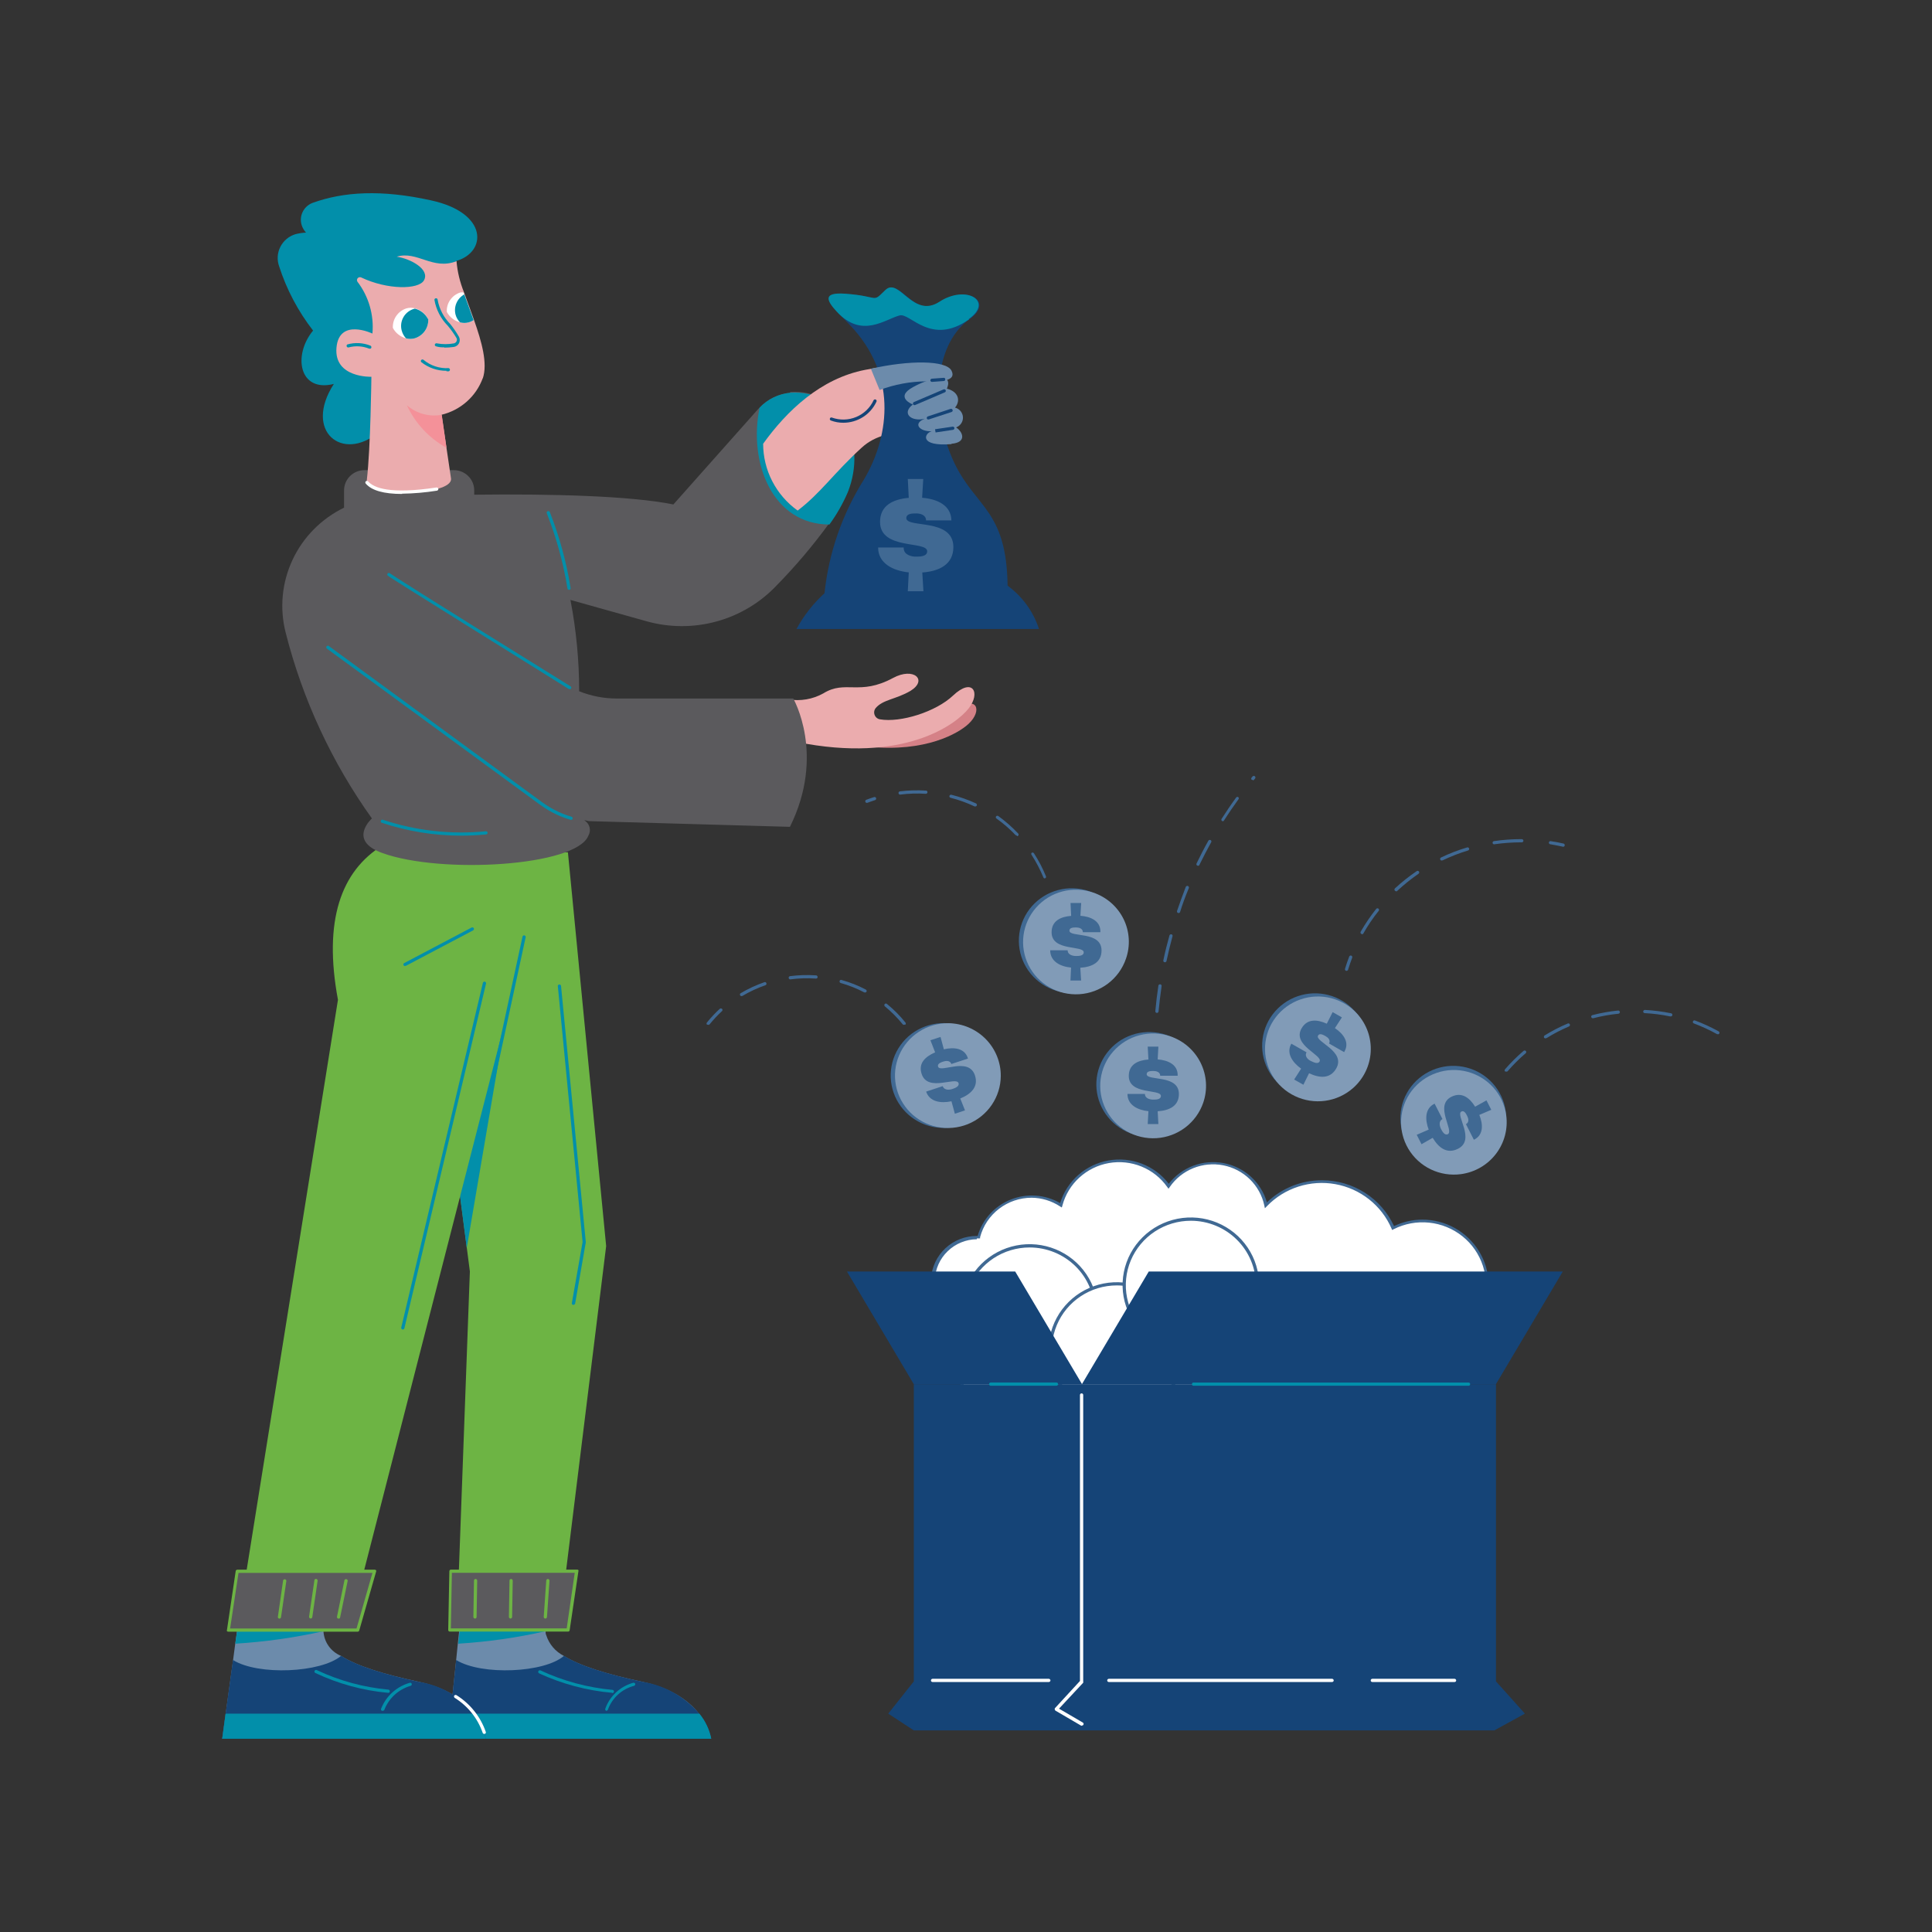 <svg xmlns="http://www.w3.org/2000/svg" width="200" height="200" viewBox="0 0 200 200" fill="none"><rect x="0" y="0" width="200" height="200" fill="#333333" stroke="none"/><mask id="mask0_6501_35560" style="mask-type:alpha" maskUnits="userSpaceOnUse" x="0" y="0" width="200" height="200"><rect width="200" height="200" fill="white"></rect></mask><g mask="url(#mask0_6501_35560)"><path d="M62.749 128.993L57.842 168.729H47.276L48.641 131.616L48.325 129.181L45.315 105.953L42.92 87.477L58.791 88.237L62.749 128.993Z" fill="#6DB444"></path><path d="M52.383 105.352L48.316 129.19L45.315 105.961L49.256 93.555L52.383 105.352Z" fill="#028FAA"></path><path d="M39.666 87.477C35.265 90.162 33.466 95.336 34.985 103.5L24.537 168.747H36.105L52.374 105.362C55.853 100.349 57.661 97.395 55.311 88.255L39.666 87.477Z" fill="#6DB444"></path><path d="M73.64 179.995H46.373L47.222 171.841L47.394 170.131L47.547 168.734H56.477V168.842C56.477 168.994 56.477 169.137 56.549 169.28C56.694 169.736 56.928 170.159 57.238 170.524C57.549 170.89 57.929 171.191 58.357 171.411C60.029 172.449 62.785 173.309 66.491 174.097C73.016 175.502 73.595 179.986 73.595 179.986" fill="#6C8BAB"></path><path d="M73.631 179.998H46.364L46.635 177.403L47.222 171.844C49.87 173.473 56.369 173.169 58.384 171.414C60.056 172.452 62.813 173.312 66.518 174.1C68.808 174.47 70.888 175.638 72.384 177.393C73.003 178.146 73.425 179.037 73.613 179.989" fill="#154477"></path><path d="M73.631 179.994H46.364L46.635 177.398H72.402C73.021 178.151 73.443 179.042 73.631 179.994Z" fill="#028FAA"></path><path d="M62.821 177.102H62.758C62.717 177.086 62.683 177.055 62.664 177.015C62.646 176.974 62.644 176.929 62.659 176.887C62.887 176.242 63.27 175.662 63.773 175.194C64.276 174.727 64.886 174.386 65.551 174.201C65.593 174.19 65.638 174.195 65.676 174.215C65.715 174.235 65.744 174.268 65.759 174.309C65.768 174.352 65.761 174.396 65.739 174.434C65.718 174.472 65.683 174.501 65.641 174.515C65.02 174.677 64.448 174.986 63.976 175.417C63.503 175.848 63.144 176.386 62.93 176.986C62.917 177.016 62.896 177.043 62.869 177.062C62.842 177.081 62.809 177.092 62.776 177.093" fill="#028FAA"></path><path d="M63.373 175.24C60.753 175.007 58.194 174.326 55.809 173.226C55.77 173.205 55.74 173.171 55.725 173.129C55.71 173.088 55.711 173.043 55.727 173.002C55.747 172.962 55.781 172.931 55.824 172.916C55.866 172.901 55.913 172.903 55.953 172.922C58.301 174.019 60.825 174.7 63.41 174.936C63.431 174.938 63.452 174.944 63.471 174.955C63.489 174.965 63.506 174.979 63.52 174.995C63.533 175.012 63.543 175.031 63.549 175.052C63.555 175.072 63.557 175.094 63.554 175.115C63.552 175.156 63.534 175.195 63.504 175.223C63.473 175.251 63.433 175.267 63.392 175.267" fill="#028FAA"></path><path d="M56.477 168.758V168.865C53.504 169.535 50.481 169.966 47.439 170.154L47.592 168.758H56.477Z" fill="#028FAA"></path><path d="M50.276 179.995H23.009L24.13 171.841L24.355 170.131L24.554 168.734H33.484V168.842C33.509 169.396 33.692 169.931 34.012 170.386C34.332 170.84 34.776 171.196 35.291 171.411C36.927 172.449 39.657 173.309 43.353 174.097C49.834 175.502 50.258 179.986 50.258 179.986" fill="#6C8BAB"></path><path d="M50.277 179.998H23L23.352 177.403L24.121 171.844C26.724 173.473 33.231 173.169 35.31 171.414C36.946 172.452 39.675 173.312 43.363 174.1C45.627 174.461 47.679 175.633 49.129 177.393C49.72 178.153 50.114 179.044 50.277 179.989" fill="#154477"></path><path d="M50.277 179.994H23L23.352 177.398H49.129C49.72 178.158 50.114 179.049 50.277 179.994Z" fill="#028FAA"></path><path d="M39.54 177.104C39.5 177.086 39.469 177.054 39.452 177.015C39.435 176.975 39.434 176.93 39.45 176.889C39.701 176.245 40.1 175.668 40.614 175.202C41.129 174.737 41.745 174.395 42.414 174.204C42.435 174.197 42.457 174.194 42.479 174.196C42.501 174.198 42.522 174.204 42.541 174.214C42.561 174.224 42.578 174.238 42.592 174.254C42.606 174.271 42.616 174.29 42.622 174.311C42.633 174.354 42.627 174.399 42.605 174.438C42.584 174.476 42.547 174.505 42.505 174.517C41.891 174.695 41.328 175.01 40.858 175.439C40.387 175.867 40.023 176.397 39.793 176.988C39.782 177.019 39.761 177.046 39.734 177.066C39.706 177.085 39.673 177.095 39.64 177.095" fill="#028FAA"></path><path d="M40.172 175.241C37.57 175.003 35.031 174.312 32.671 173.2C32.647 173.193 32.625 173.181 32.607 173.165C32.588 173.149 32.573 173.129 32.563 173.106C32.553 173.084 32.548 173.06 32.548 173.035C32.548 173.011 32.554 172.987 32.564 172.965C32.575 172.943 32.59 172.923 32.609 172.907C32.628 172.891 32.65 172.88 32.674 172.873C32.698 172.867 32.723 172.865 32.747 172.869C32.771 172.873 32.795 172.882 32.815 172.896C35.14 173.994 37.643 174.676 40.208 174.91C40.23 174.912 40.251 174.918 40.27 174.928C40.288 174.939 40.305 174.953 40.318 174.97C40.332 174.986 40.342 175.005 40.348 175.026C40.354 175.046 40.355 175.068 40.353 175.089C40.353 175.11 40.349 175.13 40.34 175.149C40.332 175.168 40.32 175.186 40.305 175.2C40.289 175.214 40.272 175.225 40.252 175.232C40.232 175.239 40.211 175.242 40.19 175.241" fill="#028FAA"></path><path d="M33.484 168.758V168.865C30.481 169.535 27.428 169.966 24.356 170.154L24.555 168.758H33.484Z" fill="#028FAA"></path><path d="M100.275 74.924C101.712 73.581 101.178 71.907 98.946 73.438C96.903 74.671 94.492 75.164 92.122 74.834L89.962 77.305C95.81 77.887 99.208 75.927 100.275 74.924Z" fill="#D58187"></path><path d="M81.612 72.398C82.853 72.609 84.129 72.391 85.227 71.78C87.532 70.348 88.96 72.067 92.457 70.178C94.581 69.032 96.073 70.383 94.265 71.511C92.747 72.406 91.4 72.406 90.65 73.302C90.571 73.4 90.519 73.517 90.5 73.641C90.481 73.765 90.495 73.892 90.541 74.009C90.584 74.128 90.659 74.233 90.758 74.314C90.856 74.394 90.975 74.447 91.102 74.466C93.226 74.832 96.877 73.686 98.648 72.013C100.7 70.07 101.55 71.726 100.266 73.347C98.983 74.967 93.614 79.066 82.47 76.81L81.612 72.398Z" fill="#EBACAE"></path><path d="M81.828 40.657C80.605 40.765 79.466 41.317 78.629 42.206C78.567 42.258 78.51 42.315 78.457 42.376L69.708 52.222C65.316 51.327 57.055 51.113 49.092 51.211V50.764C49.092 50.209 48.871 49.678 48.476 49.286C48.081 48.893 47.546 48.671 46.986 48.669H37.732C37.171 48.669 36.633 48.889 36.236 49.282C35.84 49.675 35.617 50.208 35.617 50.764V52.554C33.266 53.696 31.382 55.603 30.282 57.956C29.181 60.309 28.93 62.965 29.57 65.48C31.317 72.387 34.345 78.913 38.5 84.725C38.5 84.725 35.933 87.008 39.584 88.306C45.658 90.508 59.64 89.684 60.905 86.516C61.063 86.247 61.107 85.928 61.027 85.627C60.947 85.327 60.751 85.07 60.48 84.913C60.652 84.913 60.815 84.985 60.986 85.003L81.774 85.594C85.488 78.11 82.117 72.309 82.117 72.309H63.788C62.474 72.304 61.173 72.049 59.956 71.558C59.955 68.386 59.653 65.221 59.052 62.105L66.942 64.316C69.309 64.978 71.815 64.983 74.185 64.331C76.555 63.679 78.698 62.395 80.382 60.619C82.344 58.619 84.157 56.48 85.805 54.219C86.564 53.178 87.201 52.055 87.703 50.871C89.736 45.733 87.052 40.246 81.774 40.577" fill="#5B5A5D"></path><path d="M47.249 27.006C50.376 26.111 50.593 22.038 44.61 20.74C39.467 19.603 35.572 19.845 32.364 20.999C32.107 21.095 31.875 21.245 31.684 21.439C31.492 21.633 31.345 21.865 31.253 22.12C31.161 22.376 31.126 22.648 31.151 22.919C31.176 23.189 31.259 23.45 31.396 23.685C31.474 23.826 31.568 23.959 31.677 24.079C31.311 24.096 30.947 24.15 30.592 24.24C30.256 24.341 29.944 24.508 29.675 24.732C29.406 24.956 29.186 25.231 29.027 25.541C28.868 25.851 28.774 26.191 28.751 26.538C28.728 26.885 28.776 27.233 28.893 27.561C29.666 29.966 30.856 32.219 32.409 34.221C30.303 36.763 30.945 40.657 34.56 39.744C31.387 44.658 35.464 47.89 39.196 44.748C42.929 41.606 40.416 31.938 40.416 31.938C40.416 31.938 45.405 31.123 47.249 27.077" fill="#028FAA"></path><path d="M49.978 39.14C49.639 40.072 49.071 40.906 48.327 41.569C47.583 42.231 46.684 42.7 45.712 42.935L46.219 46.355L46.689 49.532C46.897 51.367 37.768 51.484 37.976 49.667C38.365 46.364 38.446 39.005 38.446 39.005C38.446 39.005 34.569 39.14 34.831 36.007C35.093 32.874 38.554 34.53 38.554 34.53C38.727 32.61 38.173 30.696 37 29.159C36.965 29.103 36.948 29.038 36.954 28.973C36.959 28.907 36.985 28.845 37.029 28.796C37.073 28.746 37.131 28.713 37.196 28.699C37.261 28.686 37.328 28.693 37.389 28.72C40.1 30.018 43.336 29.991 43.887 29.025C44.529 27.888 42.522 26.787 41.067 26.572C43.191 25.927 44.782 28.004 47.258 27.037C47.353 28.144 47.615 29.23 48.035 30.26L48.117 30.492C48.424 31.343 48.758 32.229 49.075 33.133C49.861 35.371 50.503 37.609 49.978 39.176" fill="#EBACAE"></path><path d="M38.283 36.093H38.22C37.539 35.819 36.786 35.775 36.078 35.968C36.038 35.974 35.998 35.967 35.963 35.947C35.928 35.927 35.902 35.896 35.888 35.859C35.874 35.822 35.874 35.781 35.887 35.744C35.9 35.706 35.926 35.675 35.96 35.654C36.748 35.433 37.587 35.477 38.346 35.78C38.387 35.799 38.419 35.833 38.435 35.874C38.452 35.916 38.453 35.962 38.437 36.004C38.424 36.033 38.403 36.059 38.375 36.076C38.348 36.094 38.316 36.103 38.283 36.102" fill="#028FAA"></path><path d="M46.01 35.951C45.705 35.972 45.398 35.936 45.106 35.843C45.087 35.834 45.069 35.822 45.054 35.806C45.039 35.791 45.028 35.773 45.02 35.753C45.013 35.733 45.009 35.712 45.01 35.69C45.011 35.669 45.016 35.648 45.025 35.628C45.046 35.59 45.081 35.56 45.123 35.545C45.164 35.531 45.21 35.531 45.251 35.548C45.819 35.651 46.401 35.651 46.968 35.548C47.029 35.539 47.087 35.515 47.137 35.48C47.187 35.444 47.228 35.398 47.256 35.344C47.284 35.289 47.299 35.229 47.299 35.168C47.3 35.107 47.285 35.047 47.257 34.993C46.99 34.546 46.688 34.121 46.354 33.721C45.626 32.987 45.144 32.05 44.971 31.036C44.971 31.014 44.975 30.992 44.984 30.972C44.993 30.952 45.005 30.934 45.022 30.919C45.038 30.904 45.057 30.892 45.078 30.885C45.098 30.877 45.12 30.874 45.142 30.875C45.186 30.875 45.227 30.892 45.258 30.922C45.288 30.953 45.305 30.993 45.305 31.036C45.476 31.986 45.932 32.863 46.616 33.551C46.952 33.969 47.254 34.412 47.519 34.876C47.568 34.978 47.594 35.09 47.594 35.203C47.594 35.316 47.568 35.428 47.519 35.53C47.467 35.63 47.391 35.717 47.298 35.784C47.206 35.851 47.099 35.896 46.986 35.915C46.645 35.963 46.301 35.987 45.956 35.986" fill="#028FAA"></path><path d="M46.219 38.385C45.273 38.392 44.354 38.076 43.616 37.49C43.6 37.475 43.588 37.457 43.579 37.437C43.571 37.417 43.566 37.395 43.566 37.373C43.566 37.352 43.571 37.33 43.579 37.31C43.588 37.29 43.6 37.272 43.616 37.257C43.648 37.228 43.69 37.211 43.734 37.211C43.777 37.211 43.819 37.228 43.851 37.257C44.575 37.858 45.503 38.162 46.445 38.107C46.483 38.116 46.517 38.138 46.541 38.168C46.565 38.198 46.578 38.235 46.578 38.273C46.578 38.311 46.565 38.349 46.541 38.379C46.517 38.409 46.483 38.43 46.445 38.439H46.219" fill="#028FAA"></path><path d="M46.219 46.358C44.415 45.354 42.978 43.809 42.115 41.945C42.602 42.372 43.181 42.684 43.807 42.856C44.434 43.028 45.092 43.057 45.731 42.939L46.219 46.358Z" fill="#F49199"></path><path d="M44.33 32.998C44.362 33.443 44.241 33.885 43.986 34.252C43.732 34.62 43.359 34.891 42.929 35.021C42.633 35.104 42.321 35.104 42.025 35.021C41.737 34.944 41.468 34.809 41.235 34.624C41.001 34.439 40.809 34.209 40.669 33.947C40.645 33.504 40.77 33.066 41.023 32.7C41.276 32.334 41.645 32.061 42.07 31.924C42.365 31.838 42.679 31.838 42.974 31.924C43.252 32.001 43.511 32.134 43.735 32.314C43.959 32.494 44.143 32.718 44.276 32.971" fill="white"></path><path d="M44.33 32.999C44.362 33.443 44.241 33.885 43.987 34.253C43.732 34.62 43.359 34.891 42.929 35.022C42.634 35.104 42.321 35.104 42.025 35.022C41.814 34.793 41.662 34.516 41.583 34.216C41.456 33.744 41.523 33.241 41.771 32.818C42.018 32.395 42.425 32.086 42.902 31.96C42.931 31.951 42.963 31.951 42.992 31.96C43.27 32.037 43.529 32.17 43.753 32.35C43.977 32.53 44.161 32.754 44.294 33.008" fill="#028FAA"></path><path d="M49.066 33.104C48.903 33.222 48.719 33.31 48.524 33.364C48.228 33.449 47.915 33.449 47.62 33.364C47.328 33.291 47.056 33.157 46.821 32.972C46.586 32.787 46.393 32.554 46.255 32.29C46.228 31.847 46.352 31.409 46.606 31.044C46.859 30.679 47.229 30.409 47.656 30.276C47.764 30.262 47.873 30.262 47.981 30.276L48.063 30.509C48.37 31.359 48.704 32.245 49.021 33.149" fill="white"></path><path d="M49.066 33.108C48.902 33.226 48.718 33.314 48.523 33.368C48.228 33.452 47.915 33.452 47.62 33.368C47.398 33.147 47.24 32.872 47.159 32.571C47.056 32.172 47.088 31.751 47.252 31.372C47.415 30.993 47.7 30.678 48.062 30.477C48.37 31.327 48.704 32.213 49.02 33.117" fill="#028FAA"></path><path d="M87.767 50.949C87.258 52.131 86.619 53.255 85.86 54.297C80.003 54.297 77.455 47.968 78.63 42.203C79.468 41.316 80.607 40.765 81.829 40.655C87.107 40.324 89.8 45.811 87.767 50.949Z" fill="#028FAA"></path><path d="M47.746 86.508C44.94 86.508 42.153 86.054 39.494 85.166C39.462 85.145 39.437 85.115 39.424 85.078C39.411 85.042 39.411 85.003 39.423 84.966C39.436 84.93 39.46 84.899 39.493 84.879C39.526 84.858 39.564 84.849 39.603 84.852C43.04 86 46.685 86.409 50.295 86.052C50.338 86.049 50.38 86.062 50.413 86.089C50.447 86.115 50.469 86.153 50.476 86.195C50.478 86.218 50.476 86.24 50.47 86.262C50.463 86.283 50.453 86.303 50.438 86.321C50.424 86.338 50.407 86.353 50.386 86.363C50.367 86.374 50.345 86.381 50.322 86.383C49.418 86.464 48.605 86.508 47.746 86.508Z" fill="#028FAA"></path><path d="M82.579 52.847C84.947 51.057 86.293 48.998 89.212 46.331C92.132 43.663 96.443 45.436 97.347 44.451C98.251 43.466 97.564 38.257 96.859 38.06C95.205 37.603 92.34 37.729 89.574 38.284C84.938 39.179 81.44 42.544 79 45.937C79.001 47.285 79.324 48.614 79.943 49.815C80.562 51.016 81.459 52.055 82.561 52.847" fill="#EBACAE"></path><path d="M87.297 43.764C86.858 43.766 86.423 43.686 86.013 43.531C85.992 43.524 85.972 43.513 85.956 43.498C85.939 43.483 85.926 43.465 85.916 43.445C85.907 43.425 85.902 43.403 85.901 43.381C85.901 43.359 85.905 43.337 85.914 43.316C85.921 43.296 85.932 43.278 85.946 43.262C85.961 43.247 85.978 43.235 85.998 43.226C86.017 43.218 86.039 43.213 86.06 43.214C86.081 43.214 86.102 43.218 86.122 43.227C86.936 43.52 87.832 43.499 88.631 43.167C89.43 42.835 90.074 42.217 90.433 41.436C90.452 41.397 90.486 41.367 90.528 41.353C90.569 41.339 90.615 41.341 90.654 41.36C90.694 41.379 90.724 41.413 90.739 41.454C90.753 41.495 90.75 41.541 90.731 41.58C90.431 42.232 89.947 42.785 89.338 43.172C88.729 43.559 88.02 43.765 87.297 43.764Z" fill="#154477"></path><path d="M107.488 65.115H82.452C83.204 63.728 84.185 62.475 85.353 61.409C85.793 57.221 87.194 53.189 89.448 49.62C91.879 45.502 93.009 39.317 88.381 34.08C88.056 33.722 87.685 33.337 87.324 32.97C85.896 31.52 84.703 30.222 87.577 30.428C91.192 30.687 90.288 31.448 91.716 30.052C93.144 28.655 94.563 33.06 97.32 31.26C100.076 29.461 102.978 31.189 100.357 33.051C100.075 33.245 99.815 33.466 99.579 33.713C96.344 36.962 96.705 43.515 98.775 47.883C100.998 52.574 104.198 52.762 104.306 60.63C105.836 61.747 106.971 63.313 107.551 65.106" fill="#154477"></path><path d="M98.513 45.974C95.078 46.252 95.693 44.828 96.452 44.64C95.214 44.703 94.427 43.844 95.747 43.343C94.337 43.692 93.289 42.797 94.5 41.874C94.5 41.874 92.566 41.141 94.5 40.084C95.306 39.631 96.178 39.302 97.085 39.109C98.223 38.921 98.187 39.654 98.142 39.843C98.113 39.977 98.074 40.108 98.025 40.236C99.172 40.523 99.489 41.436 98.865 42.197C99.09 42.253 99.29 42.379 99.438 42.556C99.585 42.734 99.671 42.953 99.683 43.182C99.695 43.411 99.633 43.639 99.505 43.83C99.377 44.022 99.191 44.167 98.974 44.247C99.697 44.712 100.103 45.813 98.485 45.938" fill="#6C8BAB"></path><path d="M90.152 38.171C94.111 37.276 97.952 37.276 98.503 38.377C99.055 39.478 97.31 39.523 95.882 39.478C94.233 39.49 92.598 39.793 91.056 40.373L90.152 38.171Z" fill="#6C8BAB"></path><path d="M100.311 33.063C96.371 35.847 94.228 32.365 93.135 32.651C91.58 33.063 89.212 35.086 86.6 32.24C85.57 31.112 85.136 30.235 87.504 30.405C91.119 30.664 90.216 31.425 91.644 30.028C93.072 28.632 94.491 33.036 97.247 31.237C100.004 29.438 102.905 31.165 100.284 33.027" fill="#028FAA"></path><path d="M58.908 61.062C58.868 61.062 58.829 61.048 58.799 61.022C58.769 60.995 58.75 60.959 58.745 60.919C58.314 58.271 57.602 55.676 56.621 53.176C56.606 53.156 56.596 53.132 56.592 53.107C56.587 53.082 56.588 53.056 56.595 53.032C56.602 53.007 56.614 52.985 56.63 52.966C56.647 52.947 56.668 52.931 56.691 52.921C56.715 52.91 56.74 52.906 56.766 52.906C56.791 52.907 56.816 52.913 56.839 52.925C56.862 52.937 56.882 52.953 56.897 52.974C56.913 52.994 56.923 53.017 56.929 53.042C57.922 55.57 58.641 58.195 59.071 60.874C59.075 60.896 59.074 60.919 59.069 60.94C59.063 60.962 59.053 60.982 59.04 61C59.026 61.017 59.009 61.032 58.99 61.043C58.97 61.053 58.948 61.06 58.926 61.062" fill="#028FAA"></path><path d="M59.115 84.869H59.07C58.589 84.725 58.118 84.549 57.66 84.341C57.047 84.054 56.463 83.71 55.916 83.312L33.818 67.128C33.792 67.099 33.776 67.061 33.774 67.022C33.772 66.983 33.784 66.945 33.807 66.913C33.831 66.882 33.864 66.859 33.902 66.849C33.941 66.839 33.981 66.843 34.017 66.859L56.115 83.043C56.644 83.429 57.21 83.762 57.805 84.037C58.242 84.243 58.696 84.413 59.161 84.547C59.203 84.56 59.239 84.588 59.261 84.627C59.283 84.665 59.289 84.71 59.278 84.753C59.268 84.788 59.247 84.818 59.217 84.839C59.188 84.86 59.152 84.871 59.115 84.869Z" fill="#028FAA"></path><path d="M58.963 71.324H58.873L58.376 71.01C40.3 59.758 40.182 59.633 40.137 59.588C40.107 59.556 40.09 59.515 40.09 59.472C40.09 59.428 40.107 59.387 40.137 59.355C40.17 59.328 40.211 59.312 40.254 59.312C40.297 59.312 40.339 59.328 40.372 59.355C40.517 59.472 43.083 61.146 58.556 70.733L59.053 71.046C59.088 71.063 59.115 71.091 59.13 71.126C59.145 71.16 59.148 71.199 59.137 71.236C59.126 71.272 59.103 71.303 59.071 71.324C59.039 71.345 59.001 71.354 58.963 71.35" fill="#028FAA"></path><path d="M50.132 179.496C50.097 179.496 50.064 179.485 50.035 179.466C50.006 179.447 49.983 179.42 49.969 179.389C49.453 177.888 48.432 176.609 47.077 175.764C47.039 175.74 47.012 175.702 47.002 175.658C46.992 175.615 46.999 175.569 47.023 175.531C47.05 175.496 47.089 175.472 47.132 175.464C47.175 175.456 47.22 175.464 47.258 175.486C48.674 176.373 49.742 177.711 50.286 179.281C50.294 179.301 50.298 179.323 50.298 179.344C50.297 179.366 50.292 179.387 50.283 179.407C50.273 179.426 50.26 179.443 50.243 179.457C50.227 179.471 50.207 179.482 50.186 179.487H50.132" fill="white"></path><path d="M50.114 116.114C50.092 116.11 50.071 116.101 50.053 116.089C50.035 116.077 50.02 116.061 50.008 116.043C49.996 116.024 49.988 116.003 49.984 115.982C49.981 115.96 49.982 115.938 49.987 115.917L54.09 96.958C54.094 96.936 54.103 96.916 54.115 96.898C54.128 96.88 54.144 96.865 54.163 96.853C54.181 96.841 54.202 96.834 54.224 96.83C54.245 96.827 54.268 96.828 54.289 96.833C54.311 96.837 54.331 96.846 54.349 96.858C54.368 96.87 54.383 96.886 54.395 96.904C54.407 96.922 54.415 96.943 54.418 96.965C54.422 96.986 54.421 97.008 54.416 97.029L50.312 115.989C50.304 116.025 50.283 116.057 50.254 116.08C50.224 116.103 50.187 116.115 50.15 116.114" fill="#028FAA"></path><path d="M41.917 100.01C41.887 100.008 41.858 99.999 41.833 99.984C41.807 99.968 41.786 99.946 41.772 99.92C41.753 99.881 41.75 99.835 41.763 99.794C41.777 99.752 41.806 99.717 41.845 99.696L48.822 96.017C48.862 95.998 48.907 95.995 48.949 96.008C48.992 96.021 49.027 96.05 49.048 96.089C49.067 96.128 49.071 96.174 49.057 96.215C49.044 96.257 49.014 96.292 48.975 96.313L41.998 99.992H41.917" fill="#028FAA"></path><path d="M41.664 137.623C41.642 137.619 41.621 137.61 41.603 137.598C41.585 137.586 41.569 137.57 41.558 137.552C41.546 137.533 41.538 137.512 41.534 137.491C41.531 137.469 41.532 137.447 41.537 137.426L49.988 101.746C49.998 101.704 50.025 101.667 50.062 101.644C50.099 101.621 50.144 101.612 50.187 101.62C50.209 101.625 50.229 101.635 50.247 101.648C50.266 101.661 50.281 101.678 50.293 101.697C50.305 101.716 50.312 101.738 50.316 101.76C50.319 101.782 50.318 101.804 50.313 101.826L41.862 137.507C41.853 137.542 41.831 137.574 41.802 137.596C41.773 137.619 41.737 137.631 41.7 137.632" fill="#028FAA"></path><path d="M59.333 135.085C59.311 135.082 59.291 135.074 59.272 135.063C59.254 135.052 59.238 135.037 59.225 135.02C59.212 135.002 59.203 134.982 59.199 134.961C59.194 134.94 59.194 134.918 59.197 134.897L60.309 128.577L57.742 102.045C57.751 102.008 57.772 101.975 57.803 101.951C57.833 101.927 57.871 101.914 57.909 101.914C57.948 101.914 57.986 101.927 58.016 101.951C58.046 101.975 58.068 102.008 58.077 102.045L60.643 128.595L59.541 134.933C59.533 134.973 59.511 135.008 59.48 135.034C59.449 135.06 59.41 135.075 59.369 135.076" fill="#028FAA"></path><path d="M38.763 162.656H24.537L23.624 168.743H37.018L38.763 162.656Z" fill="#5B5A5D"></path><path d="M37.027 168.91H23.623C23.6 168.911 23.576 168.907 23.554 168.898C23.532 168.888 23.513 168.874 23.497 168.857C23.486 168.836 23.481 168.813 23.481 168.79C23.481 168.766 23.486 168.743 23.497 168.722L24.401 162.626C24.409 162.588 24.431 162.553 24.462 162.529C24.494 162.504 24.532 162.491 24.572 162.492H38.798C38.824 162.493 38.849 162.499 38.873 162.51C38.896 162.52 38.917 162.536 38.934 162.555C38.951 162.601 38.951 162.652 38.934 162.698L37.19 168.785C37.181 168.82 37.162 168.851 37.134 168.874C37.106 168.896 37.072 168.909 37.036 168.91M23.822 168.579H36.909L38.554 162.824H24.69L23.822 168.579Z" fill="#6DB444"></path><path d="M35.021 167.555C34.999 167.552 34.979 167.544 34.96 167.533C34.942 167.522 34.926 167.507 34.913 167.49C34.9 167.472 34.891 167.452 34.887 167.431C34.882 167.41 34.881 167.389 34.885 167.367L35.654 163.599C35.658 163.578 35.666 163.557 35.679 163.539C35.691 163.521 35.707 163.506 35.726 163.494C35.745 163.482 35.765 163.474 35.787 163.471C35.809 163.467 35.831 163.468 35.852 163.473C35.874 163.477 35.895 163.484 35.913 163.495C35.931 163.507 35.948 163.522 35.96 163.539C35.973 163.557 35.982 163.577 35.987 163.598C35.991 163.619 35.992 163.64 35.988 163.661L35.211 167.43C35.206 167.469 35.187 167.504 35.157 167.529C35.126 167.554 35.087 167.567 35.048 167.564" fill="#6DB444"></path><path d="M32.138 167.548C32.095 167.539 32.057 167.515 32.03 167.48C32.004 167.446 31.991 167.403 31.994 167.36L32.545 163.591C32.547 163.569 32.554 163.548 32.565 163.528C32.575 163.509 32.59 163.492 32.608 163.478C32.626 163.465 32.646 163.455 32.668 163.45C32.69 163.445 32.712 163.444 32.735 163.448C32.778 163.456 32.816 163.48 32.843 163.515C32.869 163.549 32.882 163.592 32.879 163.636L32.328 167.404C32.324 167.444 32.304 167.48 32.274 167.507C32.244 167.533 32.205 167.548 32.165 167.548" fill="#6DB444"></path><path d="M28.902 167.557C28.88 167.554 28.859 167.546 28.841 167.535C28.822 167.524 28.806 167.509 28.794 167.492C28.781 167.474 28.772 167.454 28.767 167.433C28.763 167.412 28.762 167.391 28.766 167.369L29.308 163.601C29.321 163.563 29.346 163.531 29.38 163.51C29.414 163.489 29.455 163.481 29.494 163.486C29.534 163.491 29.57 163.51 29.598 163.539C29.625 163.568 29.641 163.606 29.643 163.645L29.091 167.414C29.087 167.454 29.068 167.49 29.038 167.517C29.008 167.543 28.969 167.558 28.929 167.557" fill="#6DB444"></path><path d="M59.749 162.656H46.68L46.562 168.743H58.872L59.749 162.656Z" fill="#5B5A5D"></path><path d="M58.872 168.903H46.562C46.54 168.903 46.517 168.899 46.497 168.89C46.477 168.88 46.459 168.866 46.445 168.849C46.427 168.836 46.413 168.818 46.405 168.797C46.397 168.777 46.395 168.754 46.4 168.733L46.517 162.646C46.517 162.625 46.521 162.604 46.529 162.584C46.538 162.565 46.55 162.547 46.565 162.532C46.58 162.517 46.598 162.505 46.618 162.497C46.637 162.489 46.658 162.485 46.68 162.485H59.749C59.773 162.483 59.797 162.488 59.819 162.497C59.84 162.506 59.86 162.52 59.875 162.538C59.893 162.581 59.893 162.63 59.875 162.673L58.971 168.759C58.967 168.799 58.948 168.836 58.918 168.862C58.888 168.889 58.849 168.903 58.809 168.903M46.671 168.571H58.664L59.496 162.816H46.779L46.671 168.571Z" fill="#6DB444"></path><path d="M56.441 167.553C56.397 167.549 56.356 167.528 56.328 167.494C56.299 167.461 56.285 167.418 56.287 167.374L56.549 163.606C56.554 163.562 56.575 163.522 56.609 163.494C56.642 163.465 56.686 163.451 56.73 163.453C56.773 163.46 56.813 163.482 56.841 163.515C56.869 163.548 56.884 163.589 56.884 163.632L56.622 167.392C56.619 167.436 56.6 167.477 56.568 167.506C56.536 167.536 56.494 167.553 56.45 167.553" fill="#6DB444"></path><path d="M52.843 167.553C52.799 167.551 52.758 167.532 52.728 167.5C52.697 167.468 52.681 167.427 52.681 167.383L52.744 163.614C52.744 163.571 52.761 163.531 52.791 163.5C52.822 163.47 52.863 163.453 52.906 163.453C52.952 163.453 52.995 163.471 53.027 163.503C53.059 163.535 53.078 163.578 53.078 163.623L53.014 167.383C53.014 167.428 52.996 167.471 52.964 167.503C52.932 167.535 52.889 167.553 52.843 167.553Z" fill="#6DB444"></path><path d="M49.174 167.553C49.129 167.553 49.085 167.535 49.053 167.503C49.021 167.471 49.003 167.428 49.003 167.383L49.066 163.614C49.066 163.592 49.07 163.571 49.079 163.551C49.088 163.531 49.101 163.512 49.117 163.497C49.133 163.482 49.152 163.471 49.172 163.463C49.193 163.455 49.215 163.452 49.237 163.453C49.319 163.453 49.4 163.534 49.4 163.623L49.337 167.383C49.338 167.405 49.334 167.427 49.327 167.447C49.319 167.468 49.307 167.487 49.292 167.503C49.277 167.519 49.259 167.531 49.239 167.54C49.218 167.549 49.196 167.553 49.174 167.553Z" fill="#6DB444"></path><path d="M98.503 53.874H95.864C95.864 53.283 95.231 53.149 94.852 53.149C94.472 53.149 93.822 53.149 93.822 53.632C93.822 54.706 98.693 53.587 98.693 56.631C98.693 58.421 97.247 59.137 95.475 59.263L95.593 61.205H93.975L94.075 59.253C92.43 59.083 90.902 58.313 90.902 56.675H93.55V56.729C93.55 57.454 94.373 57.624 94.789 57.624C95.204 57.624 95.982 57.624 95.982 57.069C95.982 55.95 91.101 56.971 91.101 54.026C91.101 52.334 92.43 51.68 94.075 51.537L93.975 49.586H95.575L95.457 51.528C97.048 51.654 98.485 52.334 98.485 53.9" fill="#406993"></path><path d="M41.627 51.134C39.729 51.134 38.473 50.776 37.868 50.069C37.851 50.053 37.839 50.034 37.83 50.013C37.821 49.993 37.817 49.971 37.817 49.948C37.817 49.926 37.821 49.903 37.83 49.883C37.839 49.862 37.851 49.843 37.868 49.827C37.899 49.798 37.941 49.781 37.985 49.781C38.029 49.781 38.071 49.798 38.103 49.827C38.69 50.516 40.398 51.188 45.188 50.463C45.233 50.458 45.277 50.47 45.312 50.496C45.348 50.523 45.371 50.562 45.378 50.606C45.381 50.649 45.368 50.693 45.342 50.727C45.315 50.762 45.277 50.785 45.234 50.794C44.038 50.985 42.83 51.09 41.618 51.107" fill="white"></path><path d="M96.85 44.767L96.795 44.435L98.603 44.167C98.647 44.159 98.693 44.169 98.73 44.194C98.767 44.219 98.793 44.258 98.802 44.301C98.807 44.346 98.795 44.391 98.769 44.428C98.742 44.464 98.702 44.489 98.657 44.498L96.85 44.767Z" fill="#154477"></path><path d="M96.099 43.427C96.065 43.428 96.033 43.417 96.005 43.398C95.978 43.379 95.957 43.351 95.945 43.32C95.931 43.277 95.935 43.231 95.955 43.191C95.975 43.15 96.011 43.12 96.054 43.105L98.404 42.326C98.446 42.315 98.492 42.32 98.53 42.34C98.569 42.361 98.598 42.395 98.612 42.437C98.626 42.478 98.624 42.523 98.605 42.562C98.586 42.602 98.553 42.633 98.512 42.648L96.153 43.419H96.099" fill="#154477"></path><path d="M94.671 41.947C94.638 41.946 94.606 41.935 94.579 41.916C94.551 41.897 94.53 41.871 94.518 41.84C94.509 41.821 94.504 41.8 94.503 41.778C94.502 41.757 94.506 41.736 94.513 41.716C94.521 41.696 94.532 41.677 94.547 41.662C94.562 41.646 94.58 41.634 94.599 41.625L97.681 40.309C97.701 40.301 97.723 40.297 97.745 40.297C97.767 40.297 97.788 40.301 97.808 40.31C97.829 40.318 97.847 40.33 97.862 40.345C97.878 40.361 97.89 40.379 97.898 40.399C97.906 40.419 97.911 40.44 97.911 40.462C97.911 40.483 97.906 40.505 97.898 40.525C97.889 40.544 97.877 40.563 97.862 40.578C97.846 40.593 97.828 40.605 97.808 40.614L94.735 41.929H94.671" fill="#154477"></path><path d="M96.48 39.533C96.437 39.533 96.396 39.518 96.364 39.49C96.332 39.462 96.312 39.423 96.308 39.381C96.305 39.337 96.32 39.294 96.349 39.261C96.377 39.227 96.418 39.206 96.462 39.202L97.682 39.112C97.704 39.108 97.726 39.109 97.748 39.115C97.769 39.12 97.789 39.131 97.806 39.146C97.822 39.161 97.835 39.179 97.844 39.199C97.852 39.22 97.855 39.242 97.853 39.264C97.856 39.286 97.854 39.308 97.847 39.329C97.841 39.35 97.83 39.37 97.816 39.386C97.801 39.403 97.784 39.417 97.764 39.427C97.744 39.436 97.722 39.442 97.7 39.443L96.489 39.533H96.48Z" fill="#154477"></path><path d="M147.228 126.421C146.183 126.431 145.156 126.682 144.227 127.155C143.704 125.949 142.888 124.891 141.851 124.075C140.814 123.258 139.59 122.709 138.286 122.475C136.983 122.242 135.641 122.332 134.381 122.738C133.122 123.144 131.983 123.853 131.068 124.801C130.825 123.752 130.281 122.795 129.5 122.046C128.72 121.297 127.738 120.788 126.671 120.581C125.605 120.373 124.501 120.476 123.493 120.877C122.485 121.278 121.615 121.96 120.99 122.84C120.307 121.877 119.361 121.127 118.262 120.679C117.163 120.23 115.958 120.1 114.788 120.306C113.618 120.512 112.531 121.044 111.656 121.84C110.781 122.636 110.153 123.664 109.846 124.801C109.093 124.325 108.236 124.032 107.346 123.947C106.456 123.862 105.559 123.987 104.727 124.312C103.896 124.637 103.154 125.153 102.562 125.817C101.97 126.48 101.546 127.273 101.323 128.131H101.116C99.921 128.108 98.766 128.55 97.897 129.361C97.027 130.173 96.514 131.289 96.467 132.472C96.419 133.654 96.842 134.807 97.643 135.684C98.445 136.561 99.562 137.092 100.754 137.163C99.817 139.695 99.451 142.4 99.683 145.088C99.914 147.775 100.737 150.38 102.094 152.718C103.451 155.057 105.309 157.073 107.536 158.624C109.764 160.175 112.308 161.225 114.989 161.698C117.67 162.171 120.423 162.057 123.055 161.364C125.686 160.67 128.133 159.414 130.222 157.684C132.311 155.954 133.992 153.791 135.147 151.349C136.302 148.906 136.902 146.242 136.906 143.545C136.902 141.744 136.634 139.953 136.111 138.228C136.355 138.228 136.608 138.228 136.861 138.228C138.578 138.231 140.25 137.681 141.624 136.661C142.258 137.623 143.133 138.406 144.164 138.932C145.195 139.458 146.347 139.711 147.506 139.664C148.665 139.617 149.791 139.272 150.776 138.665C151.76 138.057 152.568 137.206 153.121 136.196C153.673 135.186 153.951 134.052 153.928 132.903C153.905 131.754 153.581 130.631 152.987 129.644C152.394 128.657 151.553 127.839 150.544 127.271C149.536 126.703 148.396 126.404 147.237 126.403" fill="white"></path><path d="M118.243 162.175C115.226 162.185 112.251 161.475 109.571 160.104C106.89 158.733 104.583 156.742 102.844 154.3C101.106 151.858 99.988 149.037 99.585 146.076C99.182 143.115 99.505 140.101 100.528 137.29C99.332 137.143 98.237 136.549 97.467 135.63C96.697 134.711 96.311 133.536 96.385 132.344C96.46 131.152 96.992 130.033 97.87 129.216C98.749 128.399 99.91 127.944 101.116 127.945H101.206C101.45 127.099 101.886 126.32 102.48 125.666C103.075 125.013 103.812 124.503 104.636 124.175C105.46 123.847 106.349 123.709 107.235 123.773C108.12 123.837 108.98 124.1 109.747 124.543C110.089 123.422 110.737 122.417 111.62 121.638C112.503 120.859 113.587 120.337 114.751 120.131C115.915 119.924 117.113 120.041 118.215 120.467C119.316 120.893 120.277 121.613 120.99 122.547C121.643 121.703 122.52 121.055 123.523 120.677C124.526 120.298 125.615 120.203 126.67 120.403C127.724 120.603 128.701 121.089 129.492 121.808C130.283 122.526 130.857 123.448 131.149 124.472C132.674 122.997 134.721 122.175 136.852 122.18C138.423 122.179 139.962 122.625 141.284 123.467C142.606 124.308 143.656 125.508 144.308 126.924C145.218 126.486 146.216 126.257 147.228 126.253C148.411 126.252 149.574 126.553 150.605 127.127C151.636 127.702 152.5 128.531 153.112 129.533C153.725 130.535 154.066 131.677 154.102 132.848C154.138 134.019 153.868 135.18 153.319 136.217C152.769 137.255 151.958 138.134 150.964 138.77C149.971 139.406 148.828 139.777 147.647 139.847C146.466 139.917 145.287 139.684 144.224 139.17C143.161 138.656 142.25 137.879 141.579 136.914C140.198 137.885 138.545 138.404 136.852 138.4C136.689 138.4 136.517 138.4 136.328 138.4C137.133 141.174 137.276 144.095 136.746 146.934C136.217 149.772 135.029 152.449 133.276 154.755C131.524 157.061 129.254 158.933 126.647 160.222C124.04 161.511 121.166 162.183 118.252 162.184M101.125 128.285C99.996 128.298 98.916 128.74 98.107 129.52C97.298 130.299 96.822 131.357 96.778 132.474C96.734 133.591 97.125 134.682 97.87 135.521C98.615 136.361 99.657 136.885 100.781 136.986H100.998L100.926 137.192C100.159 139.216 99.764 141.359 99.76 143.52C99.737 146.164 100.293 148.781 101.388 151.192C102.484 153.603 104.093 155.75 106.106 157.487C108.119 159.223 110.487 160.507 113.049 161.251C115.61 161.995 118.304 162.181 120.945 161.795C123.586 161.41 126.111 160.463 128.347 159.02C130.584 157.576 132.478 155.67 133.9 153.433C135.322 151.196 136.238 148.68 136.586 146.059C136.933 143.438 136.703 140.773 135.912 138.248L135.84 138.015H136.093C136.373 138.015 136.608 138.015 136.825 138.015C138.506 138.019 140.142 137.482 141.488 136.485L141.633 136.386L141.732 136.529C142.417 137.59 143.397 138.432 144.555 138.951C145.713 139.471 146.999 139.646 148.255 139.455C149.512 139.265 150.685 138.717 151.633 137.878C152.581 137.039 153.263 135.946 153.596 134.731C153.928 133.516 153.897 132.231 153.506 131.033C153.115 129.835 152.382 128.775 151.394 127.983C150.406 127.19 149.208 126.698 147.943 126.568C146.679 126.437 145.404 126.673 144.272 127.247L144.109 127.327L144.046 127.166C143.534 125.986 142.735 124.949 141.719 124.149C140.704 123.35 139.505 122.811 138.228 122.582C136.952 122.354 135.638 122.442 134.404 122.839C133.171 123.235 132.055 123.929 131.158 124.857L130.941 125.08L130.878 124.776C130.656 123.749 130.134 122.808 129.378 122.071C128.621 121.335 127.664 120.834 126.623 120.631C125.582 120.428 124.504 120.532 123.522 120.93C122.54 121.328 121.697 122.002 121.099 122.87L120.963 123.058L120.827 122.87C120.163 121.931 119.242 121.199 118.171 120.762C117.101 120.324 115.927 120.199 114.788 120.4C113.648 120.601 112.59 121.121 111.739 121.898C110.887 122.675 110.278 123.676 109.982 124.785L109.919 125L109.729 124.884C108.857 124.311 107.837 124 106.792 123.989C105.572 123.991 104.388 124.392 103.424 125.13C102.459 125.869 101.768 126.902 101.459 128.07V128.195H101.125" fill="#406993"></path><path d="M113.48 135.838C113.48 137.189 113.075 138.509 112.318 139.632C111.56 140.756 110.483 141.631 109.223 142.148C107.963 142.665 106.576 142.8 105.238 142.536C103.901 142.273 102.672 141.622 101.708 140.667C100.743 139.712 100.086 138.495 99.82 137.17C99.554 135.845 99.691 134.472 100.213 133.224C100.735 131.976 101.618 130.909 102.753 130.159C103.887 129.408 105.22 129.008 106.584 129.008C108.413 129.008 110.167 129.727 111.46 131.008C112.753 132.289 113.48 134.026 113.48 135.838Z" fill="white"></path><path d="M106.584 142.797C105.186 142.797 103.819 142.387 102.657 141.617C101.495 140.848 100.589 139.755 100.054 138.476C99.519 137.196 99.379 135.789 99.652 134.431C99.925 133.073 100.598 131.826 101.586 130.847C102.575 129.868 103.834 129.202 105.205 128.931C106.576 128.661 107.997 128.8 109.289 129.33C110.58 129.859 111.684 130.757 112.46 131.908C113.237 133.059 113.652 134.413 113.652 135.797C113.652 137.654 112.907 139.434 111.581 140.747C110.256 142.059 108.458 142.797 106.584 142.797ZM106.584 129.137C105.252 129.137 103.949 129.528 102.842 130.261C101.735 130.995 100.872 132.037 100.362 133.256C99.853 134.475 99.72 135.816 99.981 137.11C100.241 138.404 100.883 139.592 101.826 140.525C102.768 141.457 103.969 142.091 105.276 142.348C106.582 142.604 107.937 142.47 109.167 141.964C110.397 141.458 111.448 140.602 112.187 139.504C112.926 138.407 113.319 137.116 113.317 135.797C113.315 134.03 112.604 132.336 111.342 131.087C110.079 129.838 108.368 129.137 106.584 129.137Z" fill="#406993"></path><path d="M122.499 139.72C122.499 141.072 122.095 142.393 121.337 143.516C120.578 144.64 119.501 145.515 118.24 146.032C116.98 146.548 115.593 146.683 114.255 146.419C112.917 146.155 111.688 145.503 110.724 144.547C109.76 143.591 109.104 142.373 108.839 141.047C108.574 139.722 108.712 138.348 109.235 137.101C109.758 135.853 110.643 134.787 111.779 134.038C112.914 133.288 114.248 132.889 115.612 132.891C117.44 132.893 119.191 133.614 120.483 134.894C121.774 136.175 122.499 137.911 122.499 139.72Z" fill="white"></path><path d="M115.613 146.716C114.217 146.716 112.852 146.307 111.691 145.538C110.53 144.77 109.625 143.678 109.091 142.401C108.557 141.123 108.417 139.718 108.689 138.362C108.962 137.005 109.634 135.76 110.621 134.782C111.608 133.804 112.866 133.138 114.235 132.869C115.605 132.599 117.024 132.737 118.314 133.266C119.604 133.796 120.706 134.692 121.482 135.841C122.257 136.991 122.671 138.343 122.671 139.725C122.669 141.579 121.924 143.355 120.601 144.666C119.278 145.977 117.484 146.714 115.613 146.716ZM115.613 133.065C114.283 133.065 112.983 133.456 111.877 134.188C110.771 134.92 109.909 135.96 109.4 137.177C108.891 138.394 108.758 139.733 109.017 141.025C109.277 142.317 109.917 143.503 110.858 144.435C111.798 145.366 112.996 146 114.301 146.257C115.605 146.514 116.957 146.383 118.186 145.879C119.415 145.374 120.465 144.521 121.204 143.426C121.942 142.33 122.337 141.042 122.337 139.725C122.334 137.96 121.625 136.267 120.365 135.019C119.104 133.77 117.395 133.068 115.613 133.065Z" fill="#406993"></path><path d="M130.182 133.041C130.182 134.392 129.778 135.712 129.02 136.836C128.262 137.959 127.185 138.834 125.925 139.351C124.665 139.868 123.278 140.003 121.941 139.74C120.603 139.476 119.374 138.826 118.41 137.871C117.445 136.915 116.789 135.698 116.522 134.373C116.256 133.049 116.393 131.675 116.915 130.427C117.437 129.179 118.321 128.113 119.455 127.362C120.589 126.612 121.922 126.211 123.286 126.211C125.114 126.213 126.867 126.934 128.159 128.214C129.452 129.494 130.18 131.23 130.182 133.041Z" fill="white"></path><path d="M123.286 140.031C121.887 140.033 120.519 139.624 119.356 138.856C118.192 138.087 117.285 136.994 116.749 135.714C116.213 134.435 116.072 133.027 116.344 131.668C116.617 130.309 117.29 129.061 118.279 128.082C119.268 127.102 120.528 126.435 121.9 126.165C123.272 125.896 124.694 126.035 125.986 126.566C127.277 127.097 128.381 127.995 129.157 129.148C129.933 130.301 130.346 131.655 130.344 133.04C130.344 133.958 130.162 134.867 129.807 135.716C129.452 136.564 128.932 137.334 128.277 137.984C127.621 138.633 126.843 139.148 125.987 139.499C125.131 139.851 124.213 140.031 123.286 140.031ZM123.286 126.372C121.954 126.37 120.651 126.759 119.542 127.491C118.434 128.223 117.57 129.264 117.058 130.482C116.547 131.7 116.413 133.042 116.672 134.336C116.93 135.63 117.571 136.819 118.512 137.753C119.454 138.686 120.653 139.322 121.96 139.58C123.266 139.838 124.62 139.707 125.851 139.202C127.082 138.698 128.134 137.843 128.875 136.746C129.615 135.649 130.01 134.36 130.01 133.04C130.008 131.274 129.299 129.581 128.038 128.331C126.778 127.081 125.069 126.376 123.286 126.372Z" fill="#406993"></path><path d="M157.856 177.394L154.693 179.131H94.599L91.951 177.394L94.599 174.055V143.289H154.864V174.055L157.856 177.394Z" fill="#154477"></path><path d="M112.006 178.643C111.98 178.651 111.951 178.651 111.925 178.643L109.277 177.094C109.254 177.083 109.235 177.067 109.22 177.047C109.206 177.026 109.197 177.003 109.195 176.978C109.185 176.957 109.18 176.934 109.18 176.911C109.18 176.888 109.185 176.865 109.195 176.844L111.798 174.015V144.403C111.798 144.382 111.802 144.361 111.811 144.342C111.819 144.322 111.831 144.305 111.846 144.29C111.861 144.275 111.879 144.263 111.899 144.255C111.918 144.247 111.94 144.242 111.961 144.242C111.983 144.241 112.005 144.245 112.026 144.252C112.047 144.26 112.066 144.271 112.082 144.286C112.098 144.301 112.111 144.319 112.119 144.339C112.128 144.36 112.133 144.381 112.133 144.403V174.078C112.145 174.116 112.145 174.156 112.133 174.194L109.629 176.879L112.097 178.321C112.115 178.332 112.131 178.346 112.144 178.363C112.157 178.381 112.166 178.4 112.171 178.421C112.176 178.442 112.177 178.464 112.173 178.485C112.17 178.506 112.162 178.526 112.151 178.544C112.137 178.57 112.116 178.591 112.09 178.605C112.065 178.62 112.036 178.626 112.006 178.625" fill="white"></path><path d="M108.572 174.12H96.534C96.512 174.12 96.491 174.116 96.471 174.108C96.452 174.1 96.434 174.088 96.419 174.073C96.403 174.058 96.391 174.04 96.383 174.021C96.375 174.001 96.371 173.98 96.371 173.959C96.371 173.915 96.388 173.874 96.418 173.842C96.448 173.81 96.49 173.791 96.534 173.789H108.572C108.617 173.791 108.66 173.81 108.691 173.842C108.723 173.873 108.742 173.915 108.744 173.959C108.742 174.003 108.723 174.044 108.691 174.074C108.659 174.104 108.616 174.12 108.572 174.12Z" fill="white"></path><path d="M137.9 174.12H114.781C114.76 174.12 114.738 174.116 114.719 174.108C114.699 174.1 114.681 174.088 114.666 174.073C114.651 174.058 114.639 174.04 114.631 174.021C114.623 174.001 114.618 173.98 114.618 173.959C114.618 173.915 114.635 173.874 114.665 173.842C114.696 173.81 114.737 173.791 114.781 173.789H137.9C137.944 173.791 137.985 173.81 138.016 173.842C138.046 173.874 138.063 173.915 138.063 173.959C138.063 173.98 138.059 174.001 138.051 174.021C138.042 174.04 138.03 174.058 138.015 174.073C138 174.088 137.982 174.1 137.962 174.108C137.943 174.116 137.921 174.12 137.9 174.12Z" fill="white"></path><path d="M150.571 174.12H142.058C142.036 174.12 142.015 174.116 141.995 174.108C141.975 174.1 141.958 174.088 141.942 174.073C141.927 174.058 141.915 174.04 141.907 174.021C141.899 174.001 141.895 173.98 141.895 173.959C141.895 173.915 141.912 173.874 141.942 173.842C141.972 173.81 142.014 173.791 142.058 173.789H150.571C150.594 173.789 150.616 173.794 150.637 173.802C150.658 173.811 150.677 173.823 150.693 173.839C150.709 173.855 150.721 173.873 150.73 173.894C150.739 173.915 150.743 173.937 150.743 173.959C150.743 173.981 150.739 174.003 150.73 174.023C150.721 174.043 150.708 174.062 150.692 174.077C150.676 174.092 150.657 174.103 150.636 174.111C150.616 174.118 150.593 174.122 150.571 174.12Z" fill="white"></path><path d="M161.779 131.625H118.92L112.006 143.28H154.865L161.779 131.625Z" fill="#154477"></path><path d="M87.675 131.625H105.092L112.006 143.28H94.589L87.675 131.625Z" fill="#154477"></path><path d="M124.136 113.999C123.787 115.012 123.143 115.901 122.284 116.552C121.426 117.203 120.391 117.587 119.312 117.656C118.233 117.725 117.158 117.476 116.222 116.939C115.286 116.403 114.532 115.604 114.054 114.643C113.577 113.682 113.398 112.603 113.54 111.541C113.681 110.479 114.138 109.483 114.851 108.679C115.565 107.874 116.503 107.297 117.547 107.02C118.592 106.743 119.696 106.779 120.719 107.124C121.4 107.353 122.028 107.713 122.568 108.182C123.108 108.652 123.549 109.222 123.866 109.86C124.184 110.498 124.371 111.193 124.417 111.903C124.463 112.613 124.368 113.325 124.136 113.999Z" fill="#406993"></path><path d="M124.56 114.148C124.212 115.164 123.568 116.056 122.709 116.71C121.85 117.364 120.814 117.751 119.733 117.822C118.652 117.893 117.574 117.644 116.635 117.108C115.697 116.572 114.94 115.772 114.46 114.81C113.981 113.847 113.8 112.765 113.941 111.701C114.083 110.637 114.539 109.639 115.254 108.832C115.968 108.025 116.909 107.446 117.955 107.169C119.002 106.891 120.108 106.928 121.134 107.273C122.508 107.736 123.641 108.72 124.283 110.009C124.925 111.298 125.025 112.786 124.56 114.148Z" fill="#819BB7"></path><path d="M121.912 111.36H120.104C120.104 110.958 119.671 110.868 119.409 110.868C119.146 110.868 118.704 110.868 118.704 111.199C118.704 111.933 122.039 111.199 122.039 113.249C122.039 114.493 121.053 114.959 119.842 115.039L119.915 116.364H118.812L118.884 115.031C117.764 114.914 116.715 114.386 116.715 113.24H118.523C118.523 113.733 119.083 113.831 119.372 113.831C119.662 113.831 120.177 113.831 120.177 113.455C120.177 112.694 116.851 113.384 116.851 111.378C116.851 110.215 117.755 109.767 118.884 109.677L118.812 108.344H119.915L119.842 109.669C120.927 109.749 121.912 110.215 121.912 111.289" fill="#406993"></path><path d="M103.158 111.384C103.149 112.457 102.819 113.503 102.209 114.391C101.6 115.278 100.738 115.966 99.733 116.368C98.729 116.77 97.626 116.868 96.565 116.65C95.504 116.431 94.533 115.905 93.774 115.139C93.014 114.374 92.502 113.402 92.3 112.347C92.099 111.293 92.217 110.203 92.641 109.215C93.066 108.228 93.776 107.387 94.683 106.799C95.59 106.212 96.652 105.904 97.736 105.914C99.187 105.929 100.573 106.512 101.589 107.538C102.606 108.563 103.17 109.946 103.158 111.384Z" fill="#406993"></path><path d="M103.601 111.383C103.594 112.456 103.265 113.503 102.657 114.392C102.048 115.28 101.187 115.97 100.183 116.374C99.178 116.777 98.075 116.876 97.014 116.659C95.952 116.441 94.98 115.916 94.22 115.151C93.46 114.385 92.946 113.413 92.744 112.359C92.541 111.304 92.66 110.213 93.084 109.225C93.507 108.237 94.218 107.396 95.125 106.808C96.032 106.22 97.095 105.912 98.178 105.922C99.627 105.939 101.011 106.522 102.027 107.545C103.042 108.568 103.609 109.948 103.601 111.383Z" fill="#819BB7"></path><path d="M100.202 109.582L98.485 110.145C98.349 109.761 97.925 109.806 97.671 109.886C97.418 109.967 97.003 110.11 97.111 110.423C97.346 111.112 100.265 109.358 100.925 111.318C101.314 112.509 100.528 113.252 99.407 113.717L99.895 114.944L98.847 115.293L98.494 114.004C97.391 114.236 96.234 114.067 95.873 113.001L97.59 112.437C97.753 112.903 98.313 112.822 98.584 112.733C98.856 112.643 99.344 112.464 99.226 112.124C98.991 111.399 96.045 113.091 95.412 111.184C95.041 110.074 95.764 109.394 96.804 108.937L96.316 107.684L97.364 107.344L97.708 108.624C98.765 108.373 99.85 108.508 100.184 109.519" fill="#406993"></path><path d="M139.781 112.299C138.972 113.014 137.968 113.475 136.895 113.624C135.822 113.774 134.728 113.605 133.752 113.138C132.776 112.672 131.962 111.929 131.413 111.004C130.863 110.079 130.603 109.014 130.665 107.942C130.727 106.871 131.108 105.842 131.761 104.985C132.414 104.128 133.308 103.483 134.331 103.13C135.355 102.777 136.461 102.733 137.51 103.002C138.558 103.272 139.503 103.844 140.223 104.645C140.708 105.174 141.081 105.793 141.322 106.465C141.562 107.138 141.665 107.852 141.624 108.564C141.582 109.277 141.398 109.974 141.082 110.616C140.765 111.257 140.323 111.829 139.781 112.299Z" fill="#406993"></path><path d="M140.079 112.627C139.271 113.342 138.266 113.803 137.193 113.953C136.12 114.102 135.027 113.933 134.051 113.466C133.075 113 132.26 112.257 131.711 111.333C131.161 110.408 130.901 109.342 130.963 108.271C131.025 107.199 131.406 106.17 132.059 105.313C132.712 104.457 133.607 103.811 134.63 103.458C135.653 103.105 136.759 103.061 137.808 103.33C138.857 103.6 139.801 104.172 140.522 104.974C141.484 106.048 141.978 107.457 141.895 108.891C141.812 110.325 141.159 111.669 140.079 112.627Z" fill="#819BB7"></path><path d="M139.148 108.918L137.584 108.023C137.774 107.665 137.449 107.388 137.223 107.262C136.997 107.137 136.608 106.913 136.445 107.2C136.084 107.844 139.356 108.802 138.325 110.61C137.702 111.693 136.617 111.622 135.514 111.102L134.927 112.293L133.969 111.756L134.692 110.628C133.788 109.974 133.119 109.017 133.68 108.041L135.252 108.936C135.008 109.366 135.451 109.724 135.695 109.831C135.939 109.939 136.409 110.207 136.599 109.894C136.979 109.231 133.734 108.211 134.737 106.457C135.316 105.454 136.328 105.508 137.349 105.973L137.955 104.773L138.913 105.32L138.19 106.43C139.094 107.038 139.717 107.924 139.175 108.855" fill="#406993"></path><path d="M151.186 121.135C150.113 121.281 149.02 121.108 148.046 120.639C147.072 120.169 146.26 119.425 145.714 118.499C145.167 117.573 144.91 116.506 144.975 115.436C145.039 114.365 145.423 113.337 146.078 112.482C146.732 111.628 147.628 110.984 148.652 110.634C149.675 110.283 150.781 110.241 151.829 110.513C152.877 110.784 153.82 111.358 154.539 112.16C155.257 112.963 155.72 113.958 155.868 115.021C155.967 115.727 155.925 116.446 155.743 117.135C155.561 117.825 155.244 118.473 154.809 119.041C154.374 119.609 153.83 120.086 153.208 120.445C152.586 120.805 151.899 121.039 151.186 121.135Z" fill="#406993"></path><path d="M151.249 121.546C150.178 121.692 149.087 121.52 148.114 121.052C147.142 120.583 146.331 119.84 145.785 118.916C145.239 117.991 144.982 116.927 145.047 115.858C145.111 114.789 145.494 113.763 146.147 112.91C146.801 112.056 147.695 111.414 148.717 111.063C149.739 110.713 150.842 110.671 151.889 110.942C152.935 111.213 153.876 111.785 154.594 112.586C155.312 113.387 155.774 114.381 155.922 115.442C156.117 116.865 155.735 118.306 154.859 119.451C153.984 120.595 152.685 121.349 151.249 121.546Z" fill="#819BB7"></path><path d="M152.569 117.975L151.755 116.373C152.117 116.185 152.009 115.773 151.891 115.54C151.774 115.308 151.575 114.914 151.285 115.066C150.617 115.388 152.795 117.993 150.924 118.924C149.794 119.488 148.936 118.826 148.312 117.787L147.155 118.45L146.658 117.474L147.896 116.937C147.499 115.889 147.498 114.735 148.511 114.251L149.324 115.845C148.881 116.078 149.044 116.614 149.171 116.865C149.297 117.116 149.55 117.573 149.875 117.411C150.562 117.071 148.448 114.431 150.255 113.535C151.304 113.016 152.117 113.616 152.704 114.565L153.879 113.911L154.377 114.887L153.138 115.415C153.545 116.409 153.572 117.492 152.605 117.975" fill="#406993"></path><path d="M116.137 99.117C115.789 100.133 115.145 101.025 114.286 101.679C113.427 102.333 112.391 102.719 111.31 102.79C110.229 102.861 109.151 102.613 108.212 102.076C107.274 101.54 106.517 100.741 106.037 99.778C105.558 98.816 105.377 97.734 105.518 96.67C105.66 95.606 106.117 94.608 106.831 93.801C107.546 92.994 108.486 92.415 109.532 92.138C110.579 91.86 111.685 91.896 112.711 92.242C114.085 92.704 115.218 93.688 115.86 94.977C116.502 96.266 116.602 97.755 116.137 99.117Z" fill="#406993"></path><path d="M116.553 99.264C116.204 100.278 115.559 101.166 114.701 101.817C113.842 102.468 112.808 102.853 111.729 102.921C110.65 102.99 109.575 102.741 108.639 102.205C107.703 101.668 106.948 100.869 106.471 99.909C105.993 98.948 105.814 97.868 105.956 96.807C106.098 95.745 106.555 94.749 107.268 93.944C107.981 93.139 108.92 92.562 109.964 92.285C111.009 92.009 112.113 92.045 113.136 92.389C113.82 92.613 114.452 92.97 114.995 93.438C115.538 93.906 115.982 94.477 116.3 95.117C116.618 95.757 116.804 96.454 116.847 97.165C116.891 97.877 116.791 98.591 116.553 99.264Z" fill="#819BB7"></path><path d="M113.904 96.502H112.096C112.096 96.099 111.672 96.01 111.409 96.01C111.147 96.01 110.705 96.01 110.705 96.341C110.705 97.075 114.031 96.341 114.031 98.391C114.031 99.635 113.045 100.101 111.834 100.181L111.916 101.506H110.813L110.876 100.164C109.756 100.056 108.716 99.528 108.716 98.373H110.524C110.524 98.865 111.093 98.964 111.373 98.964C111.653 98.964 112.187 98.964 112.187 98.588C112.187 97.827 108.861 98.516 108.861 96.511C108.861 95.347 109.765 94.9 110.885 94.811L110.822 93.477H111.925L111.843 94.801C112.928 94.882 113.913 95.347 113.913 96.422" fill="#406993"></path><path d="M139.346 100.499C139.303 100.485 139.268 100.454 139.247 100.414C139.227 100.374 139.223 100.327 139.238 100.284C139.364 99.863 139.509 99.434 139.672 99.022C139.688 98.981 139.72 98.948 139.76 98.929C139.8 98.911 139.847 98.909 139.889 98.924C139.928 98.942 139.96 98.974 139.977 99.013C139.993 99.053 139.994 99.098 139.979 99.138C139.825 99.55 139.681 99.962 139.554 100.383C139.543 100.417 139.521 100.446 139.492 100.467C139.462 100.488 139.427 100.499 139.391 100.499" fill="#406993"></path><path d="M141.01 96.678C140.98 96.687 140.949 96.687 140.919 96.678C140.882 96.656 140.855 96.62 140.843 96.578C140.831 96.537 140.836 96.493 140.856 96.454C141.335 95.622 141.876 94.826 142.474 94.073C142.506 94.043 142.548 94.027 142.591 94.027C142.635 94.027 142.677 94.043 142.709 94.073C142.725 94.088 142.737 94.106 142.746 94.126C142.754 94.146 142.759 94.168 142.759 94.19C142.759 94.211 142.754 94.233 142.746 94.253C142.737 94.273 142.725 94.291 142.709 94.306C142.12 95.042 141.591 95.823 141.127 96.642C141.112 96.668 141.091 96.689 141.066 96.705C141.041 96.721 141.012 96.73 140.982 96.732M144.525 92.256C144.478 92.255 144.432 92.236 144.399 92.202C144.369 92.171 144.352 92.129 144.352 92.086C144.352 92.043 144.369 92.001 144.399 91.97C145.105 91.317 145.86 90.718 146.658 90.179C146.676 90.167 146.696 90.158 146.717 90.154C146.739 90.149 146.761 90.148 146.782 90.152C146.803 90.156 146.824 90.164 146.842 90.175C146.86 90.187 146.876 90.202 146.889 90.22C146.901 90.237 146.91 90.257 146.915 90.278C146.919 90.299 146.92 90.321 146.916 90.342C146.912 90.363 146.904 90.383 146.893 90.401C146.881 90.42 146.866 90.435 146.848 90.448C146.065 90.992 145.322 91.59 144.625 92.238C144.596 92.266 144.557 92.282 144.516 92.283M149.234 89.087C149.199 89.083 149.165 89.069 149.139 89.045C149.112 89.022 149.093 88.99 149.085 88.956C149.077 88.922 149.081 88.885 149.094 88.853C149.108 88.82 149.132 88.793 149.162 88.774C150.036 88.353 150.943 88.003 151.873 87.727C151.915 87.713 151.961 87.717 152 87.737C152.039 87.758 152.068 87.793 152.081 87.834C152.094 87.876 152.09 87.92 152.07 87.959C152.05 87.998 152.015 88.027 151.973 88.04C151.065 88.317 150.18 88.661 149.325 89.069H149.252M154.675 87.404C154.635 87.405 154.596 87.39 154.566 87.364C154.536 87.337 154.517 87.301 154.512 87.261C154.508 87.24 154.509 87.218 154.514 87.197C154.518 87.176 154.527 87.156 154.54 87.139C154.553 87.121 154.569 87.106 154.587 87.095C154.606 87.084 154.626 87.076 154.648 87.073C155.57 86.937 156.5 86.869 157.432 86.867H157.54C157.584 86.87 157.625 86.888 157.656 86.92C157.686 86.952 157.703 86.994 157.703 87.037C157.703 87.08 157.686 87.121 157.655 87.151C157.625 87.181 157.583 87.198 157.54 87.198H157.432C156.524 87.202 155.618 87.267 154.72 87.395" fill="#406993"></path><path d="M161.778 87.647C161.344 87.549 160.874 87.469 160.477 87.397C160.455 87.394 160.435 87.386 160.416 87.375C160.398 87.364 160.382 87.349 160.369 87.332C160.356 87.314 160.347 87.294 160.343 87.273C160.338 87.252 160.337 87.23 160.341 87.209C160.343 87.187 160.35 87.166 160.361 87.147C160.372 87.128 160.387 87.111 160.405 87.099C160.423 87.086 160.444 87.077 160.465 87.073C160.487 87.069 160.509 87.069 160.531 87.075C160.965 87.137 161.435 87.227 161.851 87.325C161.872 87.33 161.893 87.338 161.911 87.35C161.929 87.363 161.945 87.379 161.956 87.397C161.968 87.415 161.976 87.436 161.98 87.457C161.983 87.479 161.982 87.501 161.977 87.522C161.971 87.56 161.951 87.594 161.921 87.619C161.891 87.644 161.853 87.657 161.814 87.657" fill="#406993"></path><path d="M119.752 104.858C119.729 104.856 119.707 104.849 119.687 104.838C119.667 104.827 119.65 104.813 119.635 104.795C119.621 104.778 119.61 104.758 119.604 104.736C119.598 104.715 119.596 104.692 119.598 104.67C119.679 103.775 119.788 102.88 119.914 102.038C119.918 102.016 119.925 101.994 119.937 101.974C119.949 101.955 119.965 101.938 119.983 101.925C120.002 101.912 120.023 101.902 120.045 101.897C120.067 101.892 120.091 101.891 120.113 101.895C120.135 101.898 120.155 101.905 120.174 101.917C120.192 101.928 120.209 101.943 120.221 101.96C120.234 101.978 120.243 101.998 120.247 102.019C120.252 102.04 120.253 102.062 120.249 102.083C120.122 102.978 120.014 103.873 119.932 104.706C119.928 104.746 119.909 104.783 119.88 104.811C119.85 104.839 119.811 104.856 119.77 104.858M120.556 99.612C120.534 99.608 120.514 99.599 120.496 99.587C120.478 99.575 120.462 99.559 120.45 99.541C120.438 99.522 120.43 99.501 120.427 99.48C120.423 99.458 120.424 99.436 120.43 99.415C120.61 98.52 120.827 97.688 121.062 96.837C121.075 96.795 121.104 96.759 121.142 96.737C121.181 96.716 121.227 96.71 121.27 96.721C121.291 96.726 121.31 96.735 121.327 96.748C121.344 96.761 121.358 96.777 121.368 96.796C121.378 96.814 121.384 96.835 121.386 96.856C121.388 96.877 121.385 96.898 121.379 96.918C121.153 97.768 120.936 98.627 120.755 99.487C120.747 99.523 120.726 99.555 120.696 99.578C120.667 99.601 120.63 99.613 120.592 99.612M122.002 94.51H121.948C121.907 94.494 121.873 94.462 121.854 94.422C121.836 94.382 121.834 94.336 121.848 94.295C122.129 93.462 122.445 92.621 122.752 91.806C122.77 91.767 122.803 91.736 122.843 91.719C122.883 91.702 122.928 91.702 122.969 91.717C123.011 91.733 123.044 91.764 123.063 91.804C123.081 91.844 123.083 91.89 123.069 91.932C122.734 92.737 122.418 93.57 122.165 94.402C122.154 94.436 122.132 94.466 122.102 94.487C122.073 94.507 122.038 94.519 122.002 94.519M124.018 89.613H123.945C123.905 89.594 123.874 89.56 123.859 89.518C123.843 89.476 123.845 89.43 123.864 89.389C124.253 88.593 124.659 87.796 125.093 87.026C125.115 86.989 125.151 86.96 125.193 86.949C125.235 86.937 125.281 86.942 125.319 86.963C125.357 86.985 125.386 87.021 125.398 87.063C125.409 87.105 125.404 87.149 125.382 87.187C124.958 87.948 124.551 88.745 124.162 89.533C124.151 89.562 124.131 89.587 124.106 89.604C124.08 89.622 124.049 89.631 124.018 89.631M126.602 84.995C126.573 85.004 126.542 85.004 126.512 84.995C126.494 84.984 126.477 84.969 126.465 84.952C126.452 84.934 126.443 84.914 126.438 84.894C126.432 84.873 126.432 84.851 126.435 84.83C126.439 84.809 126.446 84.789 126.458 84.771C126.937 84.028 127.434 83.285 127.958 82.569C127.97 82.55 127.986 82.533 128.004 82.521C128.023 82.508 128.044 82.499 128.066 82.495C128.088 82.491 128.111 82.491 128.132 82.496C128.154 82.501 128.175 82.51 128.193 82.524C128.223 82.555 128.24 82.597 128.24 82.64C128.24 82.683 128.223 82.725 128.193 82.757C127.678 83.473 127.172 84.207 126.702 84.941C126.69 84.966 126.67 84.987 126.646 85.001C126.622 85.015 126.594 85.022 126.566 85.021M129.684 80.725C129.649 80.732 129.612 80.732 129.576 80.725C129.56 80.709 129.547 80.69 129.538 80.669C129.53 80.648 129.525 80.626 129.525 80.603C129.525 80.581 129.53 80.559 129.538 80.538C129.547 80.517 129.56 80.499 129.576 80.483L129.675 80.366C129.707 80.337 129.749 80.32 129.793 80.32C129.837 80.32 129.879 80.337 129.91 80.366C129.927 80.382 129.939 80.401 129.948 80.422C129.957 80.442 129.961 80.465 129.961 80.487C129.961 80.51 129.957 80.532 129.948 80.553C129.939 80.574 129.927 80.592 129.91 80.608L129.811 80.725C129.796 80.743 129.776 80.758 129.755 80.769C129.733 80.78 129.709 80.786 129.684 80.787" fill="#406993"></path><path d="M93.569 106.091C93.544 106.09 93.52 106.084 93.499 106.073C93.477 106.063 93.457 106.048 93.442 106.029C92.89 105.348 92.269 104.724 91.589 104.167C91.559 104.135 91.543 104.094 91.543 104.051C91.543 104.007 91.559 103.965 91.589 103.934C91.605 103.918 91.623 103.906 91.643 103.897C91.663 103.889 91.685 103.884 91.707 103.884C91.729 103.884 91.751 103.889 91.771 103.897C91.791 103.906 91.809 103.918 91.824 103.934C92.523 104.501 93.16 105.14 93.722 105.841C93.752 105.872 93.769 105.914 93.769 105.957C93.769 106 93.752 106.042 93.722 106.073C93.686 106.081 93.65 106.081 93.614 106.073M73.296 106.073C73.261 106.081 73.224 106.081 73.188 106.073C73.158 106.042 73.141 106 73.141 105.957C73.141 105.914 73.158 105.872 73.188 105.841C73.592 105.341 74.033 104.871 74.507 104.435C74.539 104.406 74.581 104.389 74.625 104.389C74.669 104.389 74.711 104.406 74.742 104.435C74.758 104.45 74.771 104.469 74.78 104.489C74.788 104.509 74.793 104.53 74.793 104.551C74.793 104.573 74.788 104.595 74.78 104.615C74.771 104.635 74.758 104.653 74.742 104.668C74.283 105.094 73.854 105.552 73.459 106.038C73.444 106.056 73.424 106.072 73.403 106.083C73.381 106.093 73.357 106.099 73.333 106.1M76.767 103.12C76.738 103.121 76.708 103.115 76.683 103.1C76.657 103.086 76.636 103.064 76.622 103.039C76.61 103.021 76.601 103.001 76.597 102.979C76.592 102.958 76.593 102.936 76.598 102.915C76.603 102.893 76.613 102.874 76.626 102.856C76.64 102.839 76.657 102.825 76.677 102.815C77.451 102.354 78.272 101.973 79.126 101.678C79.146 101.67 79.168 101.666 79.189 101.666C79.211 101.667 79.233 101.672 79.252 101.681C79.272 101.69 79.289 101.704 79.303 101.72C79.317 101.737 79.328 101.756 79.334 101.777C79.342 101.797 79.347 101.819 79.346 101.842C79.346 101.864 79.341 101.886 79.331 101.906C79.322 101.926 79.309 101.944 79.292 101.959C79.275 101.973 79.256 101.985 79.234 101.991C78.403 102.279 77.603 102.651 76.848 103.102C76.822 103.11 76.793 103.11 76.767 103.102M89.547 102.735H89.474C88.695 102.325 87.874 101.998 87.025 101.759C87.004 101.753 86.985 101.743 86.968 101.729C86.951 101.715 86.937 101.698 86.927 101.679C86.916 101.659 86.91 101.639 86.909 101.617C86.907 101.595 86.91 101.574 86.917 101.553C86.92 101.532 86.929 101.512 86.942 101.494C86.954 101.477 86.971 101.462 86.99 101.452C87.009 101.441 87.03 101.435 87.052 101.434C87.074 101.433 87.096 101.437 87.115 101.446C87.987 101.686 88.829 102.019 89.628 102.439C89.667 102.46 89.696 102.495 89.71 102.537C89.723 102.578 89.72 102.623 89.7 102.663C89.684 102.689 89.662 102.711 89.635 102.727C89.608 102.742 89.578 102.751 89.547 102.752M81.774 101.383C81.736 101.374 81.703 101.353 81.679 101.323C81.654 101.293 81.641 101.256 81.641 101.217C81.641 101.179 81.654 101.142 81.679 101.112C81.703 101.082 81.736 101.06 81.774 101.052C82.673 100.935 83.581 100.907 84.485 100.971C84.529 100.975 84.57 100.997 84.599 101.03C84.627 101.063 84.642 101.106 84.639 101.15C84.638 101.172 84.632 101.194 84.623 101.213C84.613 101.233 84.599 101.251 84.582 101.265C84.565 101.279 84.545 101.29 84.524 101.297C84.503 101.303 84.48 101.305 84.458 101.302C83.581 101.239 82.7 101.267 81.828 101.383" fill="#406993"></path><path d="M108.165 90.938C108.131 90.938 108.099 90.927 108.071 90.908C108.043 90.889 108.023 90.862 108.011 90.83C107.677 90.024 107.272 89.248 106.8 88.512C106.771 88.48 106.754 88.439 106.754 88.396C106.754 88.352 106.771 88.31 106.8 88.279C106.839 88.255 106.885 88.248 106.929 88.258C106.973 88.268 107.011 88.295 107.035 88.333C107.523 89.083 107.937 89.877 108.274 90.705C108.284 90.724 108.29 90.746 108.29 90.769C108.291 90.791 108.287 90.813 108.279 90.833C108.27 90.854 108.257 90.872 108.241 90.887C108.224 90.902 108.204 90.913 108.183 90.92H108.12M105.246 86.489C105.198 86.488 105.153 86.469 105.119 86.435C104.515 85.799 103.849 85.224 103.131 84.716C103.102 84.686 103.085 84.646 103.085 84.604C103.085 84.563 103.102 84.522 103.131 84.492C103.163 84.463 103.205 84.447 103.248 84.447C103.292 84.447 103.334 84.463 103.366 84.492C104.098 85.026 104.779 85.625 105.399 86.283C105.429 86.314 105.446 86.356 105.446 86.399C105.446 86.442 105.429 86.484 105.399 86.516C105.366 86.542 105.325 86.557 105.282 86.56M100.962 83.481H100.889C100.092 83.103 99.26 82.803 98.404 82.586C98.383 82.582 98.362 82.573 98.344 82.561C98.326 82.549 98.311 82.532 98.3 82.514C98.289 82.495 98.282 82.475 98.28 82.453C98.277 82.431 98.28 82.409 98.287 82.389C98.292 82.368 98.301 82.349 98.314 82.332C98.327 82.315 98.343 82.3 98.362 82.29C98.38 82.279 98.4 82.272 98.422 82.269C98.443 82.266 98.465 82.267 98.485 82.272C99.362 82.49 100.215 82.79 101.034 83.168C101.073 83.189 101.103 83.223 101.118 83.264C101.133 83.305 101.132 83.351 101.115 83.391C101.101 83.419 101.079 83.443 101.052 83.459C101.025 83.475 100.993 83.483 100.962 83.481ZM89.737 83.114C89.703 83.114 89.67 83.104 89.642 83.085C89.615 83.065 89.594 83.038 89.583 83.007C89.574 82.986 89.57 82.964 89.571 82.942C89.571 82.92 89.576 82.898 89.585 82.878C89.595 82.858 89.608 82.839 89.625 82.825C89.641 82.81 89.661 82.799 89.682 82.792C89.944 82.693 90.216 82.595 90.487 82.514C90.507 82.508 90.529 82.505 90.551 82.507C90.573 82.509 90.594 82.515 90.613 82.525C90.632 82.535 90.65 82.549 90.664 82.565C90.678 82.582 90.688 82.601 90.695 82.622C90.701 82.642 90.704 82.664 90.701 82.686C90.7 82.707 90.694 82.728 90.683 82.747C90.673 82.766 90.659 82.783 90.643 82.797C90.626 82.811 90.607 82.821 90.586 82.828C90.324 82.908 90.062 83.007 89.8 83.105H89.737M93.144 82.255C93.106 82.246 93.073 82.225 93.049 82.195C93.025 82.165 93.011 82.127 93.011 82.089C93.011 82.05 93.025 82.014 93.049 81.984C93.073 81.954 93.106 81.932 93.144 81.923C94.043 81.811 94.951 81.784 95.855 81.843C95.877 81.843 95.899 81.847 95.919 81.856C95.939 81.865 95.956 81.877 95.971 81.894C95.985 81.91 95.996 81.928 96.003 81.949C96.009 81.97 96.011 81.991 96.009 82.013C96.009 82.056 95.992 82.097 95.961 82.127C95.931 82.157 95.889 82.174 95.846 82.174C94.966 82.116 94.082 82.143 93.207 82.255" fill="#406993"></path><path d="M155.913 110.92C155.878 110.932 155.84 110.932 155.805 110.92C155.775 110.889 155.758 110.847 155.758 110.804C155.758 110.761 155.775 110.719 155.805 110.688C156.392 110.009 157.029 109.375 157.712 108.79C157.744 108.762 157.786 108.747 157.829 108.747C157.872 108.747 157.914 108.762 157.947 108.79C157.962 108.805 157.975 108.823 157.984 108.843C157.992 108.863 157.997 108.885 157.997 108.906C157.997 108.928 157.992 108.95 157.984 108.97C157.975 108.99 157.962 109.008 157.947 109.023C157.276 109.595 156.651 110.218 156.076 110.885C156.06 110.902 156.04 110.916 156.019 110.926C155.997 110.935 155.973 110.939 155.949 110.938M159.989 107.501C159.961 107.499 159.933 107.49 159.908 107.476C159.883 107.462 159.861 107.444 159.845 107.421C159.823 107.382 159.817 107.337 159.827 107.294C159.837 107.251 159.862 107.213 159.899 107.188C160.664 106.716 161.465 106.303 162.294 105.953C162.314 105.944 162.336 105.94 162.358 105.94C162.379 105.94 162.401 105.944 162.421 105.953C162.441 105.961 162.46 105.973 162.475 105.988C162.49 106.004 162.503 106.022 162.511 106.042C162.519 106.062 162.523 106.083 162.523 106.105C162.523 106.127 162.519 106.148 162.511 106.168C162.502 106.188 162.49 106.206 162.474 106.221C162.459 106.237 162.441 106.249 162.42 106.257C161.61 106.603 160.828 107.01 160.08 107.474C160.05 107.482 160.019 107.482 159.989 107.474M177.83 107.054H177.749C176.976 106.626 176.172 106.255 175.345 105.943C175.325 105.936 175.306 105.926 175.291 105.911C175.275 105.897 175.262 105.88 175.254 105.86C175.245 105.841 175.241 105.82 175.241 105.799C175.241 105.778 175.246 105.757 175.254 105.737C175.26 105.717 175.271 105.698 175.285 105.681C175.299 105.665 175.316 105.651 175.336 105.642C175.356 105.632 175.377 105.627 175.399 105.627C175.421 105.626 175.442 105.631 175.462 105.639C176.307 105.953 177.125 106.33 177.912 106.767C177.945 106.784 177.971 106.811 177.986 106.845C178.001 106.878 178.004 106.916 177.995 106.952C177.985 106.987 177.964 107.018 177.934 107.04C177.904 107.062 177.867 107.073 177.83 107.071M164.888 105.407C164.85 105.408 164.813 105.395 164.784 105.373C164.754 105.35 164.733 105.317 164.725 105.281C164.72 105.261 164.718 105.239 164.721 105.218C164.724 105.197 164.732 105.177 164.742 105.158C164.753 105.14 164.768 105.124 164.785 105.111C164.802 105.098 164.822 105.089 164.843 105.084C165.715 104.86 166.603 104.701 167.5 104.61C167.522 104.607 167.545 104.609 167.567 104.615C167.589 104.622 167.609 104.632 167.627 104.647C167.644 104.661 167.659 104.678 167.67 104.698C167.681 104.718 167.687 104.74 167.69 104.762C167.692 104.806 167.678 104.849 167.649 104.882C167.62 104.915 167.58 104.937 167.536 104.941C166.657 105.029 165.787 105.184 164.933 105.407M172.886 105.218C172.023 105.038 171.147 104.925 170.265 104.878C170.243 104.878 170.221 104.874 170.201 104.865C170.181 104.856 170.162 104.844 170.147 104.828C170.132 104.812 170.12 104.793 170.112 104.772C170.105 104.752 170.101 104.73 170.103 104.708C170.107 104.664 170.128 104.623 170.162 104.593C170.195 104.563 170.239 104.547 170.284 104.547C171.195 104.595 172.101 104.712 172.995 104.896C173.017 104.9 173.037 104.909 173.055 104.921C173.073 104.933 173.089 104.949 173.101 104.968C173.113 104.986 173.121 105.007 173.124 105.029C173.128 105.05 173.127 105.072 173.121 105.093C173.112 105.129 173.091 105.16 173.061 105.183C173.032 105.205 172.996 105.218 172.959 105.218" fill="#406993"></path><path d="M152.045 143.453H123.594C123.569 143.459 123.542 143.459 123.517 143.453C123.492 143.447 123.468 143.437 123.448 143.421C123.428 143.405 123.411 143.384 123.4 143.361C123.389 143.338 123.383 143.313 123.383 143.287C123.383 143.262 123.389 143.236 123.4 143.213C123.411 143.19 123.428 143.17 123.448 143.154C123.468 143.138 123.492 143.127 123.517 143.121C123.542 143.116 123.569 143.116 123.594 143.122H152.018C152.04 143.12 152.063 143.124 152.083 143.131C152.104 143.139 152.123 143.15 152.139 143.165C152.155 143.18 152.168 143.199 152.177 143.219C152.186 143.239 152.19 143.261 152.19 143.283C152.191 143.305 152.188 143.328 152.18 143.349C152.171 143.371 152.159 143.39 152.143 143.406C152.126 143.422 152.107 143.434 152.086 143.443C152.064 143.451 152.041 143.454 152.018 143.453" fill="#028FAA"></path><path d="M109.358 143.449H102.553C102.53 143.449 102.509 143.444 102.488 143.436C102.468 143.427 102.45 143.414 102.434 143.398C102.419 143.382 102.407 143.364 102.4 143.343C102.392 143.322 102.389 143.3 102.39 143.278C102.39 143.236 102.407 143.195 102.438 143.165C102.468 143.134 102.509 143.117 102.553 143.117H109.358C109.38 143.116 109.402 143.12 109.423 143.127C109.444 143.135 109.463 143.146 109.479 143.161C109.495 143.176 109.508 143.194 109.517 143.214C109.526 143.235 109.53 143.256 109.53 143.278C109.531 143.301 109.528 143.324 109.52 143.345C109.511 143.366 109.499 143.385 109.483 143.402C109.466 143.418 109.447 143.43 109.425 143.438C109.404 143.446 109.381 143.45 109.358 143.449Z" fill="#028FAA"></path></g></svg>